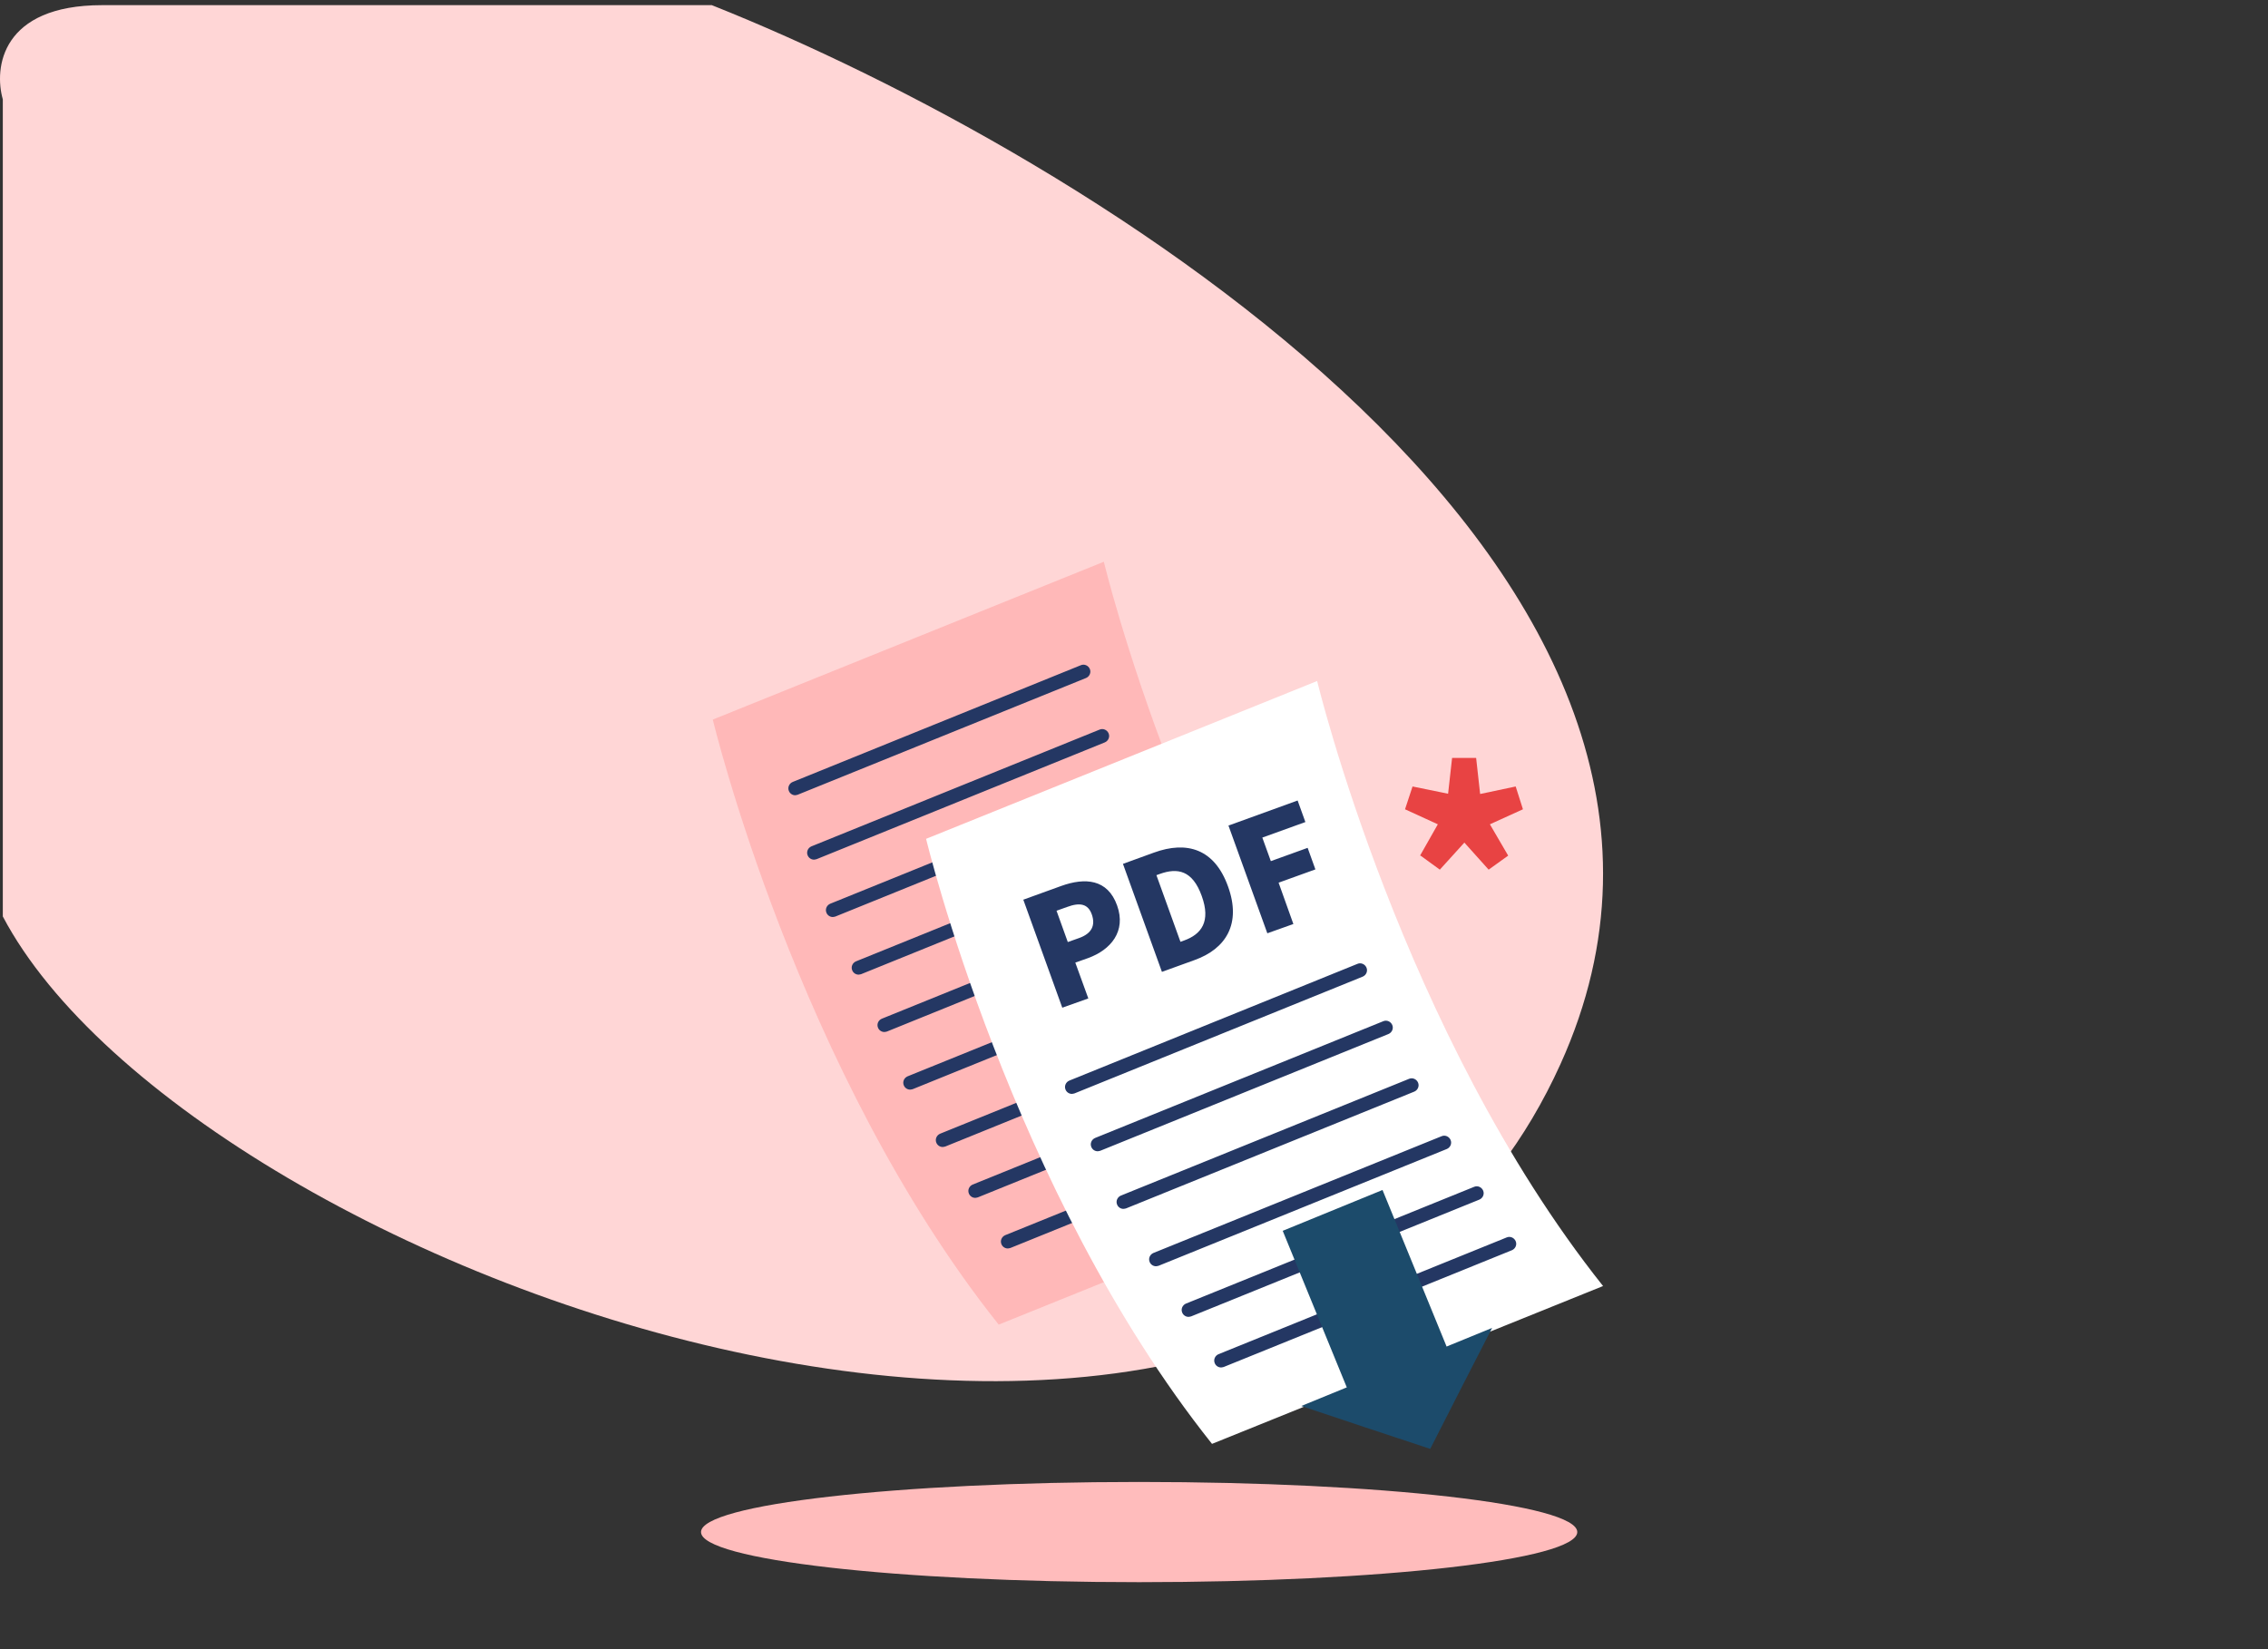 <svg xmlns="http://www.w3.org/2000/svg" fill="none" viewBox="0 0 440 320"><rect x="0" y="0" width="440" height="320" fill="#333333" stroke="none"/><path fill="#FFD6D6" d="M302.738 206.476C345.67 111.641 210.864 29.977 138.095 1H19.823C.233 1-1.192 13.184.545 19.276v158.552c36.992 70.138 248.528 147.192 302.193 28.648Z"></path><g clip-path="url(#cookie-cgu-pdf_svg__a)"><path fill="#FFBCBC" d="M220.999 307c46.943 0 84.998-4.353 84.998-9.723 0-5.369-38.055-9.722-84.998-9.722-46.944 0-84.999 4.353-84.999 9.722 0 5.37 38.055 9.723 84.999 9.723Z"></path><path fill="#FFB8B8" d="M269.618 226.4C230.518 177.301 214.15 109 214.15 109l-75.867 30.626s16.368 68.301 55.467 117.4l75.868-30.626Z"></path><path fill="#243763" d="M154.262 154.307c-.534 0-1.02-.34-1.214-.826-.291-.681.049-1.459.729-1.75l55.905-22.654c.679-.292 1.457.049 1.748.729.291.681-.049 1.459-.729 1.75l-55.953 22.654s-.34.097-.486.097Zm3.643 12.494c-.534 0-1.02-.341-1.214-.827-.292-.68.048-1.458.728-1.75l55.905-22.653c.68-.292 1.457.048 1.749.729.291.68-.049 1.458-.729 1.75l-55.905 22.654s-.34.097-.485.097h-.049Zm3.643 11.132c-.534 0-1.02-.34-1.214-.826-.292-.681.048-1.459.728-1.75l55.905-22.654c.68-.292 1.457.049 1.749.729.291.681-.049 1.459-.729 1.75l-55.905 22.654s-.34.097-.485.097h-.049Zm5.003 11.181c-.534 0-1.02-.341-1.214-.827-.292-.68.048-1.458.728-1.75l55.905-22.653c.68-.292 1.457.048 1.749.729.291.68-.049 1.458-.729 1.75l-55.905 22.654s-.34.097-.485.097h-.049Zm5.002 11.132c-.534 0-1.02-.34-1.214-.826-.291-.681.049-1.459.729-1.75l55.905-22.654c.68-.292 1.457.049 1.748.729.291.681-.049 1.459-.728 1.75l-55.905 22.654s-.34.097-.486.097h-.049Zm5.003 11.181c-.534 0-1.02-.34-1.214-.826-.291-.681.049-1.459.729-1.75l55.904-22.654c.68-.292 1.458.049 1.749.729.291.681-.049 1.459-.729 1.75l-55.904 22.654s-.34.097-.486.097h-.049Zm6.314 11.133c-.534 0-1.02-.341-1.214-.827-.291-.68.049-1.458.729-1.75l55.904-22.654c.68-.291 1.458.049 1.749.73.291.68-.049 1.458-.729 1.75l-55.904 22.653s-.34.098-.486.098h-.049Zm6.315 9.868c-.535 0-1.02-.341-1.214-.827-.292-.68.048-1.458.728-1.75l55.905-22.653c.68-.292 1.457.048 1.748.729.292.68-.048 1.458-.728 1.75l-55.905 22.653s-.34.098-.486.098h-.048Zm6.314 9.82c-.535 0-1.02-.341-1.215-.827-.291-.68.049-1.458.729-1.75l55.905-22.654c.68-.291 1.457.049 1.748.73.292.68-.048 1.458-.728 1.75l-55.905 22.653s-.34.098-.486.098h-.048Z"></path><path fill="#fff" d="M311 249.54c-39.051-49.099-55.468-117.4-55.468-117.4l-75.867 30.626s16.368 68.301 55.468 117.4L311 249.54Z"></path><path fill="#243763" d="M207.933 212.253c-.534 0-1.02-.34-1.214-.826-.291-.681.049-1.458.729-1.75l55.904-22.654c.68-.291 1.458.049 1.749.73.291.68-.049 1.458-.729 1.75l-55.904 22.653s-.34.097-.486.097h-.049Zm5.003 11.133c-.534 0-1.02-.341-1.214-.827-.291-.68.049-1.458.729-1.75l55.904-22.653c.68-.292 1.457.048 1.749.729.291.68-.049 1.458-.729 1.75l-55.904 22.653s-.34.098-.486.098h-.049Zm5.003 11.181c-.535 0-1.02-.34-1.215-.827-.291-.68.049-1.458.729-1.75l55.905-22.653c.68-.292 1.457.048 1.748.729.292.681-.048 1.458-.728 1.75l-55.905 22.654s-.34.097-.486.097h-.048Zm6.314 11.132c-.534 0-1.02-.34-1.214-.826-.292-.681.048-1.459.728-1.75l55.905-22.654c.68-.292 1.457.049 1.749.729.291.681-.049 1.459-.729 1.75l-55.905 22.654s-.34.097-.485.097h-.049Zm6.314 9.82c-.534 0-1.02-.34-1.214-.826-.292-.681.048-1.459.728-1.75l55.905-22.654c.68-.292 1.457.049 1.749.729.291.681-.049 1.459-.729 1.75l-55.905 22.654s-.34.097-.485.097h-.049Zm6.315 9.819c-.535 0-1.02-.34-1.215-.826-.291-.681.049-1.458.729-1.75l55.905-22.654c.68-.291 1.457.049 1.748.729.292.681-.048 1.459-.728 1.751l-55.905 22.653s-.34.097-.486.097h-.048Zm-38.372-90.759 7.383-2.674c4.614-1.653 8.986-1.361 10.831 3.792 1.797 5.007-1.214 8.604-5.634 10.209l-2.477.875 2.526 6.951-5.052 1.799-7.577-21.001v.049Zm10.832 7.438c2.477-.875 3.205-2.48 2.477-4.57-.729-2.09-2.332-2.382-4.809-1.458l-2.04.729 2.186 6.076 2.186-.777Zm8.499-14.39 6.023-2.188c6.411-2.333 11.754-.729 14.377 6.563 2.623 7.243-.389 12.105-6.508 14.292l-6.315 2.285-7.577-21.001v.049Zm11.852 14.875c3.399-1.215 5.245-3.694 3.448-8.653-1.797-5.007-4.711-5.493-8.111-4.278l-.68.244 4.663 12.931.68-.244Zm8.645-22.313 13.406-4.861 1.505 4.181-8.354 3.014 1.652 4.569 7.139-2.576 1.506 4.181-7.14 2.576 2.866 8.021-5.051 1.799-7.577-21.001.048.097Z"></path><path fill="#1C4B6B" d="m268.213 230.901-19.363 7.924 13.571 33.162 19.363-7.924-13.571-33.162Z"></path><path fill="#1C4B6B" d="m270.963 265.24 18.51-7.575-6.027 11.746-5.977 11.726-12.533-4.151-12.483-4.171 18.51-7.575Z"></path><path fill="#E84343" d="m275.495 166.023 3.448-6.077-6.362-2.916 1.457-4.424 6.897 1.41.777-6.952h4.663l.777 7 6.897-1.458 1.408 4.424-6.411 2.916 3.546 6.077-3.789 2.722-4.711-5.25-4.76 5.25-3.74-2.722h-.097Z"></path></g><defs><clipPath id="cookie-cgu-pdf_svg__a"><path fill="#fff" d="M136 109h175v198H136z"></path></clipPath></defs></svg>